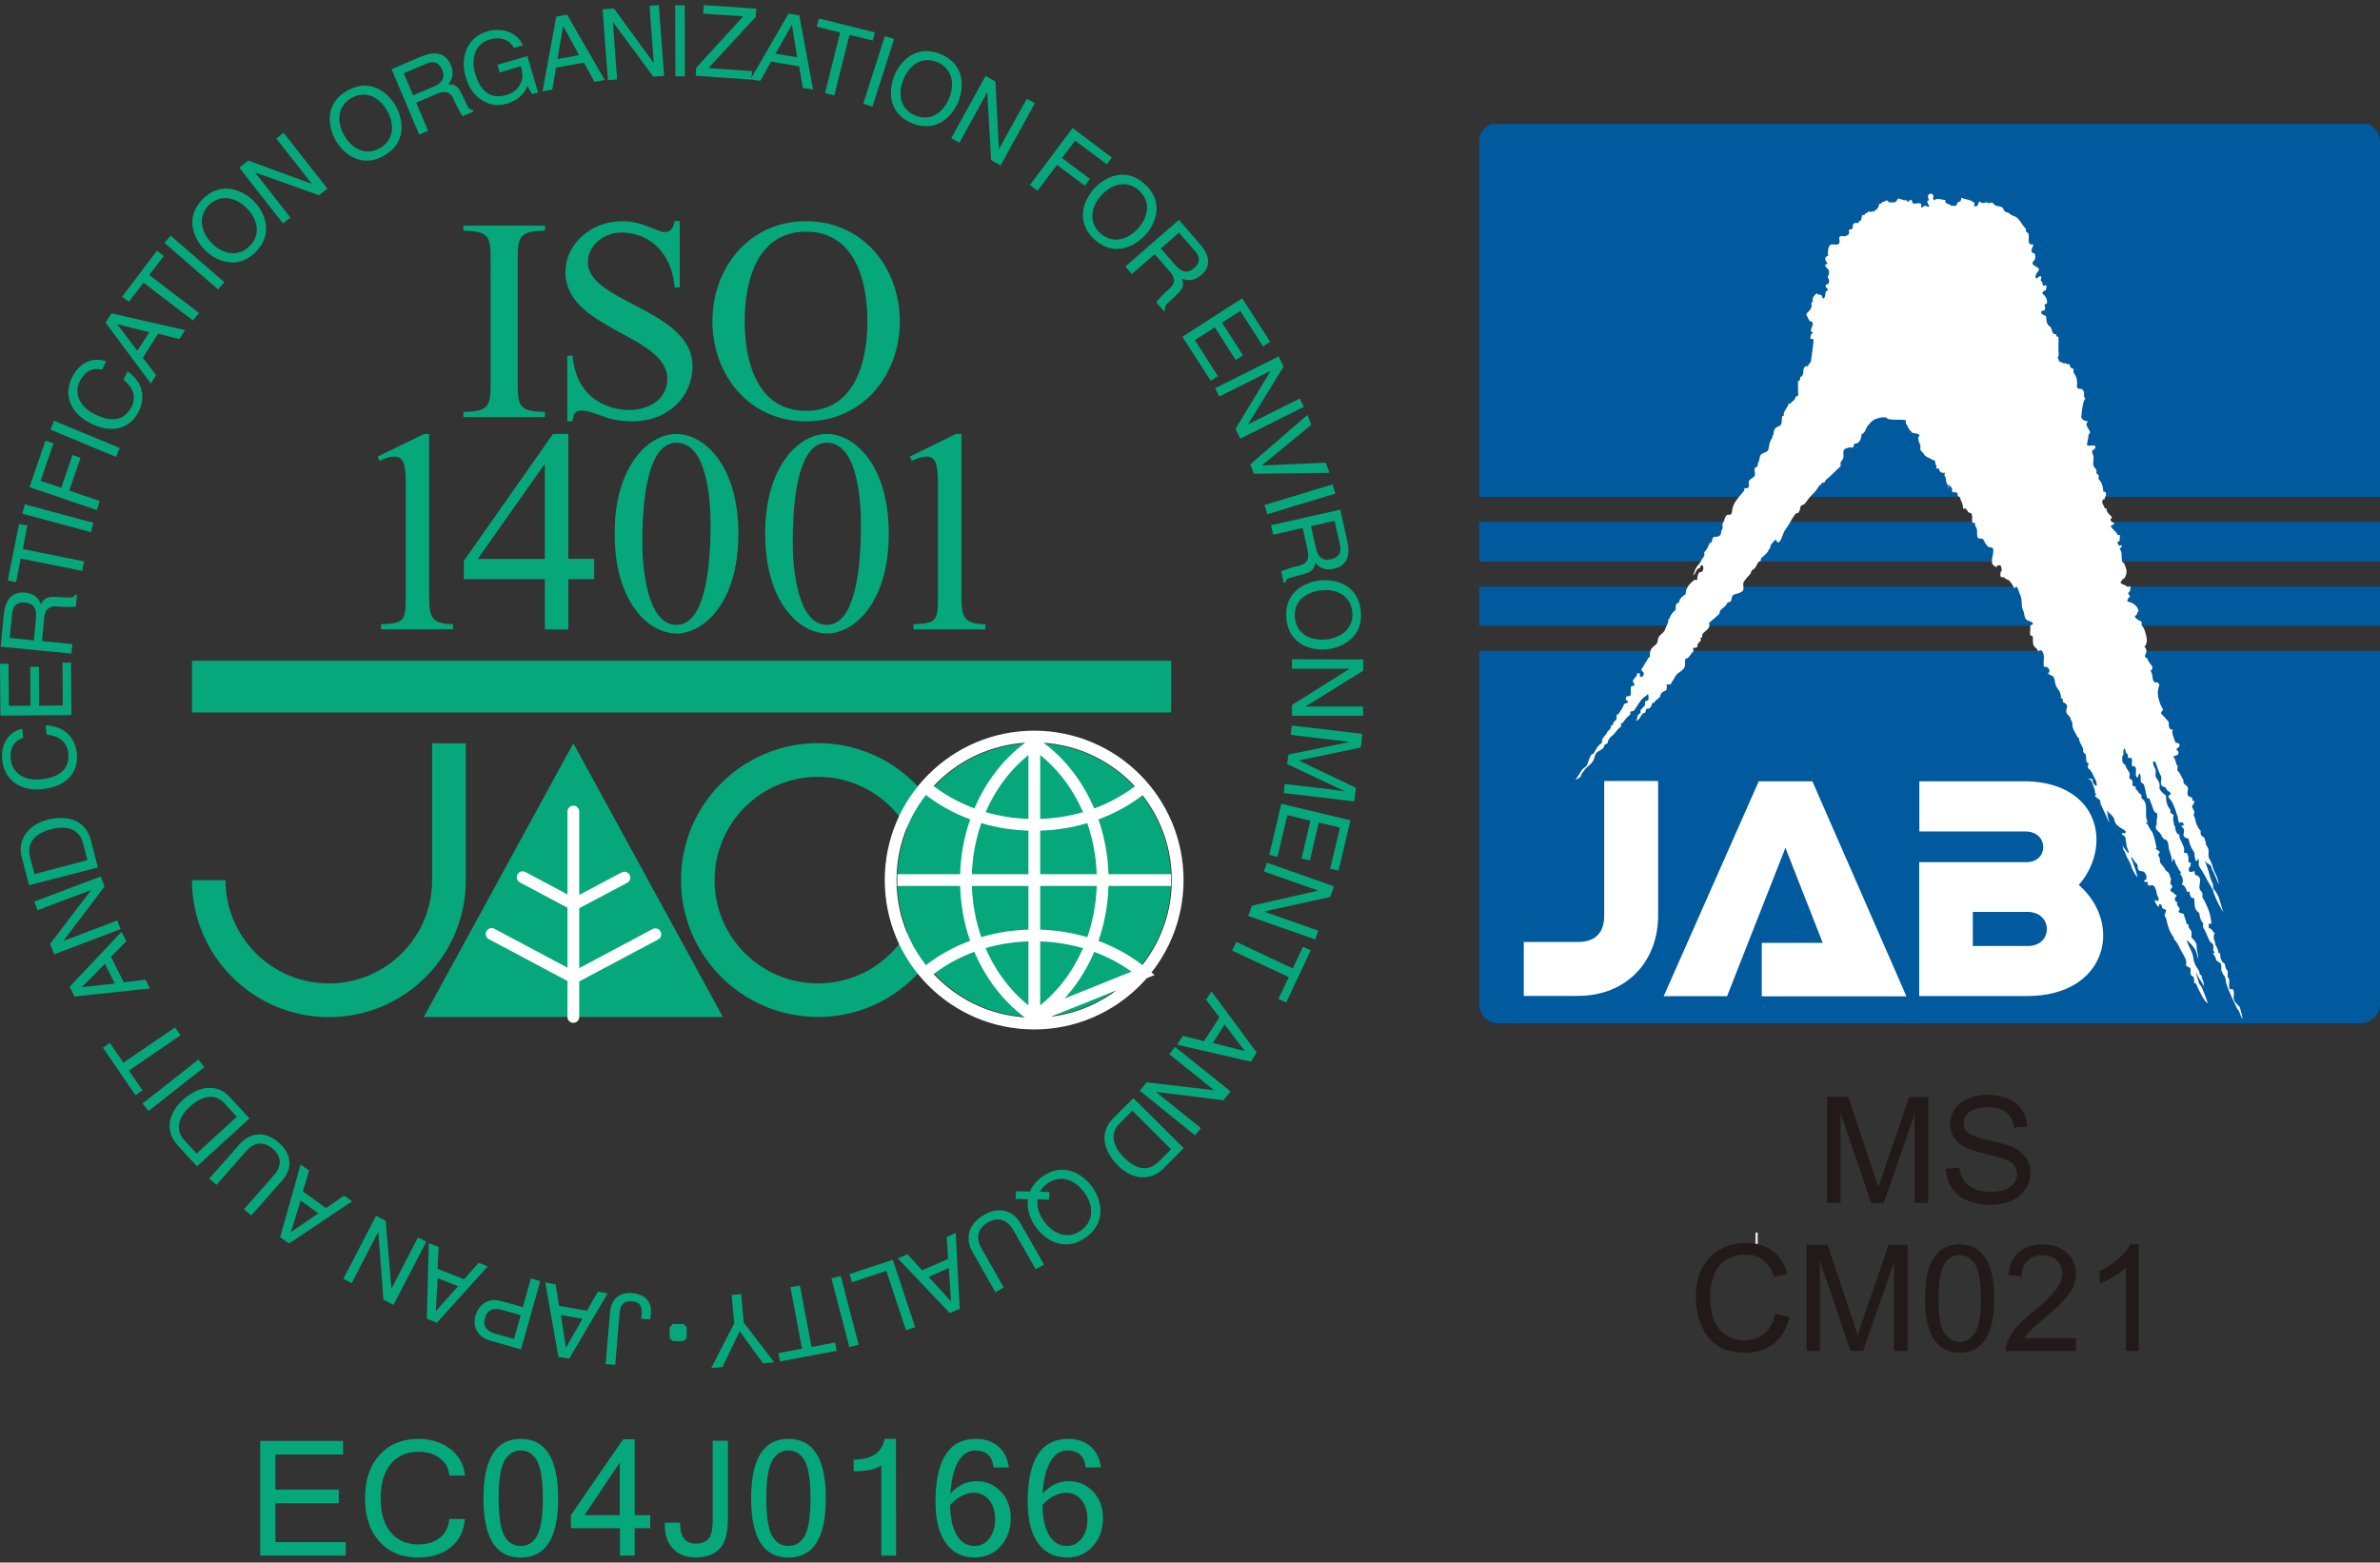 <svg xmlns="http://www.w3.org/2000/svg" xmlns:xlink="http://www.w3.org/1999/xlink" width="166" height="109"><rect width="100%" height="100%" fill="#333333" stroke="none"/><style>.st0{fill:#06a87b}.st3{fill:#fff}.st5{fill:#211a19}.st7{fill:#005a9d}</style><path class="st0" d="M57.05 54.19c-3.98 0-7.21 3.23-7.21 7.21s3.23 7.2 7.21 7.2 7.2-3.22 7.2-7.2-3.22-7.21-7.2-7.21m9.55 7.2c0 5.27-4.28 9.55-9.55 9.55s-9.55-4.28-9.55-9.55 4.28-9.55 9.55-9.55 9.55 4.28 9.55 9.55M32.49 51.85v9.55c0 5.27-4.28 9.55-9.55 9.55s-9.55-4.28-9.55-9.55h2.34c0 3.98 3.23 7.2 7.21 7.2s7.2-3.22 7.2-7.2v-9.55h2.35"/><path class="st0" d="M81.68 61.39c0 5.27-4.28 9.55-9.55 9.55s-9.55-4.28-9.55-9.55 4.27-9.55 9.55-9.55 9.55 4.27 9.55 9.55"/><path d="M72.14 70.94c2.85-1.91 4.77-5.46 4.77-9.54s-1.92-7.64-4.77-9.54c-2.85 1.91-4.77 5.46-4.77 9.54s1.92 7.63 4.77 9.54zm0 0 7.6-3.05c-1.98-1.64-4.66-2.64-7.61-2.64s-5.63 1-7.6 2.64m0-13c1.98 1.64 4.66 2.65 7.61 2.65s5.63-1 7.61-2.64m-7.61 16.04v-19.1m9.54 9.55H62.59m19.55 0c0 5.52-4.48 10.01-10.01 10.01s-10.01-4.48-10.01-10.01 4.48-10.01 10.01-10.01 10.01 4.48 10.01 10.01z" style="fill:none;stroke:#fff;stroke-width:.82"/><path class="st0" d="m29.56 70.94 10.43-19.09 10.43 19.09H29.56"/><path d="M39.99 70.94V56.61m3.56 4.61-3.53 1.87-3.57-1.9m-2.16 3.96 5.73 3.05 5.69-3.03" style="fill:none;stroke:#fff;stroke-width:.82;stroke-linecap:round"/><path class="st0" d="M13.39 46.09h68.29v3.61H13.39zM29.59 30.27h.34v10.99c0 1.63 0 2.28 1.67 2.28v.36h-5.02v-.36c1.56-.04 1.72-.24 1.72-1.76v-8.03c0-1.39-.16-1.9-.79-1.9-.38 0-.69.14-1.03.3l-.14-.3 3.25-1.58M38 32.41h-.04l-4.64 6.58H38v-6.58zm3.44 7.99h-1.8v3.51H38V40.4h-5.65v-1.27l6.22-8.86h1.07v8.71h1.8v1.41M44.8 37.88c0 1.53.28 5.71 2.38 5.71 1.57 0 2.38-2.5 2.38-7.02 0-1.53-.2-5.69-2.38-5.69-1.57 0-2.38 2.48-2.38 7m6.7-.65c0 4.82-2.42 6.96-4.32 6.96s-4.31-2.14-4.31-6.96 2.42-6.96 4.31-6.96 4.32 2.14 4.32 6.96M55.29 37.88c0 1.53.28 5.71 2.38 5.71 1.57 0 2.38-2.5 2.38-7.02 0-1.53-.2-5.69-2.38-5.69-1.57 0-2.38 2.48-2.38 7m6.7-.65c0 4.82-2.42 6.96-4.31 6.96s-4.31-2.14-4.31-6.96 2.42-6.96 4.31-6.96 4.31 2.14 4.31 6.96M66.71 30.27h.35v10.99c0 1.63 0 2.28 1.67 2.28v.36h-5.02v-.36c1.56-.04 1.71-.24 1.71-1.76v-8.03c0-1.39-.16-1.9-.79-1.9-.38 0-.69.14-1.03.3l-.14-.3 3.24-1.59M36.11 26.53c0 1.7 0 2.2 1.9 2.2v.36h-5.69v-.36c1.9 0 1.9-.5 1.9-2.2V18.3c0-1.69 0-2.2-1.9-2.2v-.36h5.69v.36c-1.9 0-1.9.51-1.9 2.2v8.23M47.41 20.05h-.36c-.14-2.12-1.51-3.83-3.73-3.83-1.15 0-2.32.87-2.32 2.08 0 2.8 7.3 3.29 7.3 7.24 0 2.1-1.65 3.85-4.21 3.85-.93 0-1.59-.18-2.12-.38-.55-.18-.95-.37-1.43-.37s-.57.34-.61.75h-.36v-4.58h.36c.3 3.23 2.76 3.79 3.95 3.79 1.35 0 2.66-.71 2.66-2.18 0-3.07-7.1-3.43-7.1-7.42 0-2.06 1.86-3.57 3.96-3.57.72 0 1.33.18 1.81.38.51.18.89.38 1.15.38.49 0 .61-.37.69-.77h.36v4.62M60.5 22.41c0-3-.97-6.25-4.28-6.25s-4.28 3.25-4.28 6.25.97 6.25 4.28 6.25 4.28-3.25 4.28-6.25m-10.81 0c0-3.73 2.56-6.98 6.53-6.98s6.54 3.25 6.54 6.98-2.56 6.98-6.54 6.98-6.53-3.25-6.53-6.98M47.9 92.58l-.01.75-.21.22h-.76l-.21-.22v-.75l.22-.22h.75l.22.22M44.73 91.99l.03-.35c.05-.59-.21-.83-.68-.87-.62-.05-.82.31-.86.79l-.31 3.65-.67-.06.31-3.61c.1-1.15.88-1.4 1.55-1.34 1.15.1 1.34.89 1.3 1.35l-.04.49-.63-.05M39.12 91.72l.35 2.28h.01l1.15-2.01-1.52-.26.01-.01zm1.82-.29.76-1.33.68.12-2.68 4.56-.75-.13-.92-5.19.72.13.24 1.5 1.96.34M36.31 91.74l-1.28-.36c-.58-.16-1.03-.06-1.21.58-.17.61.19.92.72 1.07l1.31.37.47-1.66h-.01zm.72-2.56.65.18-1.34 4.77-2.14-.61c-.88-.24-1.25-.96-1.04-1.74.19-.66.78-1.31 1.81-1.02l1.5.42.56-2.01M30.52 89.15l-.12 2.3h.01l1.54-1.73-1.43-.56v-.01zm1.85.09 1.01-1.15.64.25-3.55 3.93-.7-.28.14-5.27.68.27-.07 1.52 1.85.73M24.53 89.51l-.58-.3 2.28-4.4.67.35.4 4.71.01.01 1.84-3.56.58.3-2.28 4.4-.71-.37-.35-4.69-.02-.01-1.84 3.56M20.97 83.74l-.68 2.2h.01l1.91-1.3-1.25-.9h.01zm1.77.53L24 83.4l.56.4-4.4 2.94-.62-.44 1.43-5.07.59.43-.44 1.45 1.62 1.16M14.6 82.21l2.13-2.41c.67-.76 1.72-.98 2.73-.08 1 .88.86 1.9.25 2.59l-2.19 2.48-.5-.44 2.06-2.34c.72-.8.42-1.46-.03-1.86-.46-.41-1.16-.65-1.88.15l-2.07 2.35-.5-.44M16.52 77.91l-.87-.96c-.59-.64-1.48-.6-2.4.24s-1 1.69-.38 2.36l.84.92 2.81-2.57v.01zm-2.78 3.45-1.36-1.48c-.87-.95-.68-2.2.38-3.16.82-.75 2.21-1.36 3.3-.16l1.34 1.46-3.66 3.34M13.84 73.91l.41.53-3.89 3.06-.42-.52 3.9-3.07M9.45 76.4l-2.27-3.32.48-.33.95 1.38 3.6-2.46.38.55-3.6 2.46.95 1.38-.49.34M7.32 67.23 5.7 68.86l2.31-.25-.69-1.38zm1.31 1.29 1.52-.18.31.61-5.26.56-.34-.68L8.48 65l.33.66-1.07 1.08.89 1.78M2.62 63.49l-.23-.6 4.63-1.75.27.7-2.85 3.77v.02l3.74-1.42.23.6-4.63 1.76-.28-.74 2.86-3.74v-.01l-3.74 1.41M6.1 60l-.33-1.25c-.22-.84-1.02-1.22-2.23-.9s-1.67 1.02-1.45 1.91l.31 1.21L6.1 60zm-4.07 1.75-.51-1.94c-.32-1.25.43-2.27 1.81-2.63 1.07-.28 2.59-.17 3 1.41l.5 1.92-4.8 1.24M1.62 51.47c-.85.28-.93 1.02-.87 1.49.1.89.84 1.54 2.14 1.4 1.16-.13 2-.64 1.87-1.86-.05-.43-.34-1.15-1.51-1.26l-.07-.64c1.89.07 2.14 1.57 2.18 1.94.12 1.12-.49 2.3-2.38 2.5-1.52.17-2.66-.58-2.82-2.01-.14-1.27.58-2.01 1.39-2.2l.07.65M4.95 46.22l.03 3.66-4.95.04L0 46.3h.59l.03 2.94 1.51-.01-.02-2.71.6-.01.02 2.72 1.65-.02-.02-2.98.59-.01M2.36 44.67l.15-1.55c.05-.49-.03-1.01-.76-1.09-.76-.07-.88.48-.91.81L.68 44.5l1.68.17zm2.69.26-.07.66-4.93-.48.22-2.28c.08-.81.44-1.59 1.48-1.49.73.07.96.47 1.11.8.14-.27.29-.54.98-.5l.9.04c.28.02.38 0 .52-.2h.11l-.08.83c-.31.07-1.06.01-1.24 0-.41-.04-.89 0-.97.79l-.15 1.62 2.11.21M.54 40.49l.79-3.94.58.11-.32 1.64 4.27.86-.13.66-4.28-.86-.33 1.65-.58-.12M6.52 36.47l-.18.65-4.78-1.29.17-.65 4.79 1.29M6.96 34.95l-.21.63-4.69-1.6 1.11-3.24.56.19-.9 2.61 1.44.49.79-2.29.56.19-.79 2.29 2.13.73M8.35 31.25l-.26.62-4.57-1.9.25-.62 4.58 1.9M7.13 25.79c-.86-.23-1.33.35-1.55.77-.41.8-.14 1.74 1.02 2.33 1.04.53 2.03.56 2.59-.53.2-.39.35-1.15-.58-1.87l.29-.58c1.55 1.09.93 2.49.76 2.82-.51 1-1.66 1.65-3.36.79-1.36-.69-1.91-1.94-1.26-3.23.58-1.13 1.59-1.37 2.37-1.08l-.29.58M10.4 23.17l-2.23-.56 1.41 1.86.83-1.29-.01-.01zm-.44 1.79.93 1.21-.37.58-3.16-4.25.41-.64 5.14 1.17-.4.62-1.48-.37-1.07 1.68M8.52 20.69l2.43-3.2.48.36-1.02 1.33 3.47 2.65-.41.53-3.46-2.64-1.02 1.33-.47-.36M15.65 19.69l-.44.5-3.74-3.25.44-.5 3.74 3.25M14.58 14.3c-.76.75-.63 1.81.18 2.65.82.83 1.87.98 2.64.23s.64-1.81-.18-2.65c-.82-.83-1.87-.98-2.64-.23m3.24 3.29c-1.32 1.3-2.8.59-3.55-.17s-1.42-2.26-.11-3.55 2.8-.59 3.55.17 1.42 2.26.11 3.55M19.27 9.66l.51-.4 3.06 3.9-.59.46-4.45-1.59h-.01l2.47 3.15-.52.41-3.05-3.9.62-.49 4.42 1.62.01-.01-2.47-3.15M24.52 6.83c-.94.53-1.09 1.59-.52 2.6s1.55 1.44 2.49.91c.94-.53 1.09-1.59.52-2.6-.57-1.02-1.55-1.44-2.49-.91m2.26 4.03c-1.61.91-2.86-.16-3.38-1.09s-.79-2.55.83-3.45c1.61-.91 2.86.16 3.38 1.09s.78 2.55-.83 3.45M28.81 6.65l1.43-.6c.45-.19.88-.51.6-1.18-.3-.7-.84-.55-1.14-.41l-1.54.65.66 1.55-.01-.01zm1.05 2.48-.62.26-1.93-4.56 2.11-.9c.75-.31 1.61-.37 2.02.59.28.68.05 1.07-.17 1.36.31 0 .62 0 .91.63l.39.81c.11.25.18.34.42.36l.04.1-.76.32c-.2-.24-.52-.93-.59-1.1-.16-.38-.42-.78-1.16-.47l-1.49.63.83 1.97M34.7 4.52l2.08-.61.75 2.54-.42.12-.33-.57c-.19.55-.7 1.01-1.35 1.21-.82.24-1.3.06-1.62-.11-.93-.47-1.19-1.28-1.34-1.78-.34-1.16-.02-2.67 1.52-3.13.89-.26 2.02-.05 2.48.97l-.62.18c-.44-.76-1.19-.73-1.72-.58-.85.25-1.35 1.14-.99 2.38.28.97.9 1.86 2.16 1.49.24-.07.61-.21.88-.59.32-.45.3-.91.15-1.42l-1.48.44-.16-.55M40.39 3.85l-1.1-2.02h-.01l-.4 2.29 1.51-.27zm-1.61.89-.26 1.51-.68.12.96-5.21.75-.14 2.63 4.56-.72.13-.73-1.34-1.96.35M45.3.4l.65-.05.37 4.94-.75.06-2.81-3.81-.01.01.29 3.99-.64.05-.37-4.94.79-.06 2.77 3.8h.01L45.3.4M47.77 5.32h-.66L47.09.37h.67l.01 4.95M52.41 5.55l-3.89-.27.04-.55 3.28-3.59-2.8-.19.04-.59 3.67.24-.04.58-3.3 3.57 3.04.21-.04.59"/><path class="st0" d="m55.6 4-.36-2.27h-.01l-1.14 2.02 1.52.25h-.01zm-1.82.3-.75 1.34-.68-.11L55 .95l.75.12.96 5.18-.72-.12-.25-1.5-1.96-.33M57.12 1.29l3.9.97-.14.57-1.63-.4-1.06 4.23-.65-.16 1.06-4.23-1.63-.41.15-.57M60.85 7.44l-.64-.21 1.51-4.71.64.2-1.51 4.72M65.37 4.33c-1-.41-1.92.13-2.36 1.21-.44 1.08-.17 2.11.83 2.52s1.92-.13 2.36-1.21.16-2.11-.83-2.52M63.62 8.6c-1.71-.7-1.65-2.34-1.24-3.33.4-.99 1.51-2.2 3.22-1.5 1.71.7 1.65 2.34 1.24 3.33s-1.51 2.2-3.22 1.5M71.62 6.89l.56.31-2.39 4.34-.66-.37-.27-4.72h-.01l-1.93 3.5-.57-.31 2.39-4.34.69.38.24 4.7.01.01 1.94-3.5M72.37 13.3l-.53-.4 2.97-3.97 2.74 2.06-.35.47-2.21-1.65-.92 1.21 1.95 1.46-.36.47-1.94-1.45-1.35 1.8M79.46 13.3c-.79-.72-1.84-.55-2.63.31-.79.86-.89 1.92-.1 2.65s1.84.55 2.63-.31.89-1.92.1-2.65m-3.13 3.4c-1.36-1.26-.73-2.77 0-3.56.72-.79 2.18-1.54 3.54-.28 1.36 1.25.73 2.77 0 3.55-.73.79-2.18 1.54-3.54.29M80.96 17.33l1.02 1.17c.32.37.76.68 1.31.2.58-.5.26-.96.04-1.21l-1.1-1.26-1.27 1.11v-.01zm-2.03 1.77-.44-.51 3.74-3.25 1.5 1.73c.53.62.85 1.42.06 2.11-.55.48-1 .38-1.35.26.1.29.19.59-.31 1.06l-.65.62c-.21.19-.26.28-.21.52l-.08.07-.54-.62c.17-.27.72-.78.86-.9.31-.26.62-.64.09-1.24l-1.06-1.22-1.6 1.39M84.45 26.56l-1.98-3.07 4.17-2.68 1.95 3.03-.5.32-1.58-2.47-1.28.82 1.47 2.28-.51.32-1.46-2.28-1.39.9 1.61 2.51-.5.32M90.65 27.8l.29.58-4.43 2.22-.34-.68 2.45-4.04v-.01l-3.58 1.79-.29-.58 4.43-2.22.35.71-2.47 4.01.01.01 3.58-1.79M92.47 32.28l.26.7-5.27.07-.25-.66 3.98-3.45.27.69-3.44 2.83v.01l4.45-.19M88.39 35.87l-.19-.64 4.74-1.44.2.64-4.75 1.44M91.44 36.71l.34 1.51c.11.48.34.96 1.06.79.75-.17.68-.72.61-1.05l-.37-1.63-1.64.37v.01zm-2.64.59-.15-.66 4.83-1.09.5 2.24c.18.79.08 1.65-.94 1.88-.72.16-1.06-.14-1.31-.41-.05.3-.11.6-.78.78l-.87.24c-.27.06-.36.12-.43.35l-.11.03-.18-.8c.28-.16 1.01-.35 1.18-.38.4-.09.85-.28.67-1.06l-.35-1.59-2.07.47M94.32 42.67c-.12-1.07-1.03-1.62-2.19-1.49-1.16.13-1.93.86-1.81 1.93s1.03 1.62 2.19 1.49c1.16-.13 1.93-.87 1.81-1.93m-4.59.51c-.21-1.84 1.26-2.57 2.32-2.69 1.07-.12 2.66.27 2.86 2.11s-1.26 2.57-2.33 2.69c-1.06.12-2.66-.28-2.86-2.11M95.07 49.28v.65h-4.95v-.76l4-2.51v-.01h-4v-.66l4.96.01v.79l-4.01 2.48v.01h4M89.62 54.69l2.91.34c.14.02.76.11 1.22.16v-.02l-3.97-1.87.08-.66 4.29-.89c-.45-.07-1.08-.13-1.22-.14l-2.91-.35.08-.65 4.92.58-.11.95-4.33.91 3.99 1.9-.11.95-4.92-.58.07-.65M88.53 59.63l.84-3.56 4.82 1.15-.83 3.51-.58-.14.68-2.86-1.48-.35-.62 2.64-.58-.13.62-2.64-1.61-.39-.69 2.91-.57-.14M91.95 64.92l-.22.61-4.67-1.64.25-.71 4.61-1.05.01-.01-3.78-1.33.22-.61 4.67 1.65-.27.74-4.59 1.01-.01.01 3.78 1.33M91.42 66.29l-1.71 3.64-.54-.25.72-1.52-3.95-1.85.29-.61 3.94 1.86.71-1.52.54.25M84.59 72.75l2.23.57-1.4-1.86-.83 1.29zm.46-1.79-.93-1.22.38-.58 3.15 4.26-.41.64-5.14-1.19.4-.61 1.48.37 1.08-1.67M83.76 78.69l-.4.51-3.86-3.11.47-.59 4.7.55v-.01l-3.12-2.51.41-.5 3.87 3.1-.5.62-4.67-.58-.01.02 3.11 2.5M78.98 77.47l-.91.92c-.62.62-.53 1.5.35 2.38.89.88 1.73.92 2.38.28l.88-.88-2.7-2.7zm3.58 2.62-1.42 1.42c-.91.91-2.17.79-3.18-.22-.79-.79-1.46-2.14-.31-3.29l1.4-1.4 3.51 3.49M73.16 83.69l-.79-.03c-.07.49.09 1.05.47 1.56.69.94 1.72 1.24 2.58.6.87-.64.89-1.71.2-2.65s-1.72-1.24-2.59-.6c-.22.17-.39.36-.49.56l.65.02-.03.53v.01zm-2.28-.59.96.02c.14-.36.41-.71.83-1.02 1.49-1.1 2.86-.19 3.49.67s1.09 2.44-.4 3.53c-1.49 1.1-2.86.19-3.49-.67-.37-.5-.68-1.24-.57-1.98l-.86-.02.03-.52M69.43 90.14l-1.59-2.79c-.51-.88-.38-1.93.8-2.61 1.16-.66 2.08-.2 2.54.6l1.64 2.87-.58.33-1.55-2.71c-.53-.93-1.25-.86-1.77-.57-.53.31-.99.9-.46 1.83l1.55 2.72-.58.33M64.77 89.07l1.55 1.7h.01l-.15-2.32-1.41.62zm1.36-1.25-.1-1.53.63-.28.28 5.29-.69.3-3.63-3.82.67-.29 1.03 1.12 1.81-.79M61.82 88.65l-2.39.79-.18-.56 3.02-1 1.56 4.7-.64.21-1.37-4.14M57.99 89.17l.65-.16 1.25 4.79-.65.17-1.25-4.8M58.36 94.23l-3.96.74-.11-.58 1.65-.31-.81-4.29.66-.12.81 4.29 1.64-.31.12.58M51.03 90.33l.67-.06.17 1.98L54 95.03l-.78.07-1.63-2.24-1.2 2.5-.78.07 1.6-3.12-.18-1.98"/><path class="st3" d="M133.46 53.86c-4.51 0-5.21 7.58.73 7.58h3.11c.91-.04 1.15 1.68-.18 1.69h-8.44l.02-9.27h-4.94l-2.17 7.69-2.17-7.69h-4.91v12.23h2.96v-8.2l2.56 8.2h3.12l2.56-8.2v8.2h11.51c5.59-.14 4.89-7.58-.17-7.55h-3.21c-1.36-.03-1.08-1.68-.17-1.68h6.81v-3.01h-7.02"/><path style="fill:#e6e6e6" d="M122.44 85.98h.16v.8h-.16z"/><path class="st5" d="M127.44 83.9v-7.4h1.47l1.75 5.24c.16.49.28.85.35 1.1.08-.27.22-.66.39-1.18l1.77-5.15h1.32v7.4h-.95v-6.19l-2.15 6.19h-.88l-2.14-6.3v6.3l-.93-.01M135.74 81.52l.92-.08c.05.37.14.68.31.91.16.24.41.43.74.58.34.15.72.22 1.14.22.37 0 .7-.06.99-.17.29-.11.5-.26.64-.45s.21-.41.21-.63-.07-.44-.2-.61c-.14-.18-.36-.32-.67-.44-.2-.07-.64-.2-1.32-.36-.68-.16-1.15-.31-1.43-.46-.35-.19-.61-.41-.79-.69-.17-.28-.26-.58-.26-.92 0-.38.11-.72.32-1.05.21-.32.52-.57.93-.74.41-.17.86-.25 1.35-.25.55 0 1.04.09 1.45.26.42.18.74.44.96.78s.35.73.36 1.17l-.93.07c-.06-.47-.22-.82-.51-1.06-.3-.24-.72-.36-1.3-.36s-1.02.11-1.29.32c-.27.22-.4.48-.4.79 0 .26.1.48.28.66.19.17.68.35 1.48.53.79.18 1.34.34 1.64.47.43.2.75.45.95.76.21.31.31.66.31 1.06s-.11.76-.34 1.11-.55.62-.97.81c-.43.19-.9.29-1.43.29-.67 0-1.23-.1-1.68-.3-.45-.19-.81-.48-1.07-.88-.25-.39-.39-.83-.4-1.33M123.84 91.64l.98.25c-.21.8-.57 1.42-1.11 1.83-.53.42-1.18.64-1.96.64s-1.45-.16-1.94-.49c-.5-.32-.88-.79-1.14-1.41s-.39-1.28-.39-1.98c0-.77.15-1.45.44-2.02.3-.57.72-1.01 1.26-1.31.54-.3 1.14-.45 1.79-.45.74 0 1.36.19 1.86.56.51.38.86.91 1.05 1.59l-.96.22c-.17-.54-.42-.93-.75-1.18-.32-.24-.73-.37-1.23-.37-.57 0-1.04.14-1.43.41-.38.28-.65.64-.8 1.1s-.23.93-.23 1.42c0 .63.09 1.18.28 1.65.18.47.47.82.86 1.05s.8.35 1.25.35c.55 0 1.02-.16 1.39-.48.38-.31.64-.78.77-1.41M126 94.23v-7.4h1.47l1.75 5.24c.16.49.28.85.35 1.1.08-.27.22-.67.39-1.19l1.77-5.15h1.32v7.4h-.95v-6.19l-2.15 6.19h-.88l-2.14-6.3v6.3H126M135.2 90.58c0 1.21.14 2.02.43 2.42.28.41.64.61 1.05.61s.77-.2 1.05-.61c.29-.4.43-1.21.43-2.42s-.14-2.03-.43-2.43c-.28-.4-.64-.6-1.06-.6s-.75.18-1 .53c-.32.45-.47 1.28-.47 2.5m-.93 0c0-.88.09-1.58.27-2.11.18-.53.45-.94.8-1.24.35-.29.8-.43 1.34-.43.4 0 .74.08 1.04.24.3.16.55.39.74.69s.34.66.46 1.1c.11.43.17 1.02.17 1.75 0 .86-.09 1.57-.27 2.1-.17.54-.44.95-.8 1.24-.35.29-.8.44-1.34.44-.72 0-1.28-.26-1.68-.77-.48-.61-.73-1.62-.73-3M144.79 93.36v.87h-4.89c0-.22.03-.43.11-.63.13-.33.33-.66.6-.98.28-.32.67-.7 1.19-1.12.8-.66 1.34-1.18 1.63-1.57.28-.39.42-.75.42-1.09 0-.36-.13-.66-.38-.91-.26-.24-.6-.37-1.01-.37-.44 0-.79.13-1.05.4-.27.26-.4.62-.4 1.08l-.93-.09c.06-.69.3-1.23.72-1.59.42-.36.97-.55 1.68-.55s1.27.2 1.69.59.62.88.62 1.46c0 .3-.06.59-.18.87-.12.29-.32.59-.6.9s-.75.75-1.4 1.3c-.55.46-.9.77-1.05.93-.16.17-.29.33-.38.49h3.63M149.18 94.23h-.91v-5.79c-.22.21-.51.42-.86.63s-.67.36-.96.47v-.88c.51-.24.95-.53 1.33-.87.38-.34.65-.67.81-.99h.58v7.43"/><defs><path id="SVGID_1_" d="M103.17 8.65H166v85.7h-62.83z"/></defs><clipPath id="SVGID_00000151507763089218105050000018092296813233527429_"><use xlink:href="#SVGID_1_" style="overflow:visible"/></clipPath><g style="clip-path:url(#SVGID_00000151507763089218105050000018092296813233527429_)"><path class="st7" d="M103.17 36.4H166v2.77h-62.83zM166 34.66V9.89c0-.74-.61-1.35-1.35-1.35h-60.14c-.74 0-1.34.61-1.34 1.35v24.77H166M103.17 40.92H166v2.73h-62.83zM103.17 45.4v24.63c0 .75.6 1.35 1.34 1.35h60.14c.74 0 1.35-.6 1.35-1.35V45.4h-62.83"/></g><path class="st3" d="M154.29 60.75s-.02-.07-.03-.12c-.06-.12-.07-.14.03.12M154.34 66.35v.16-.16"/><path class="st3" d="M156.17 70.21c-.11-.16-.3-.28-.35-.46-.08-.23.07-.52-.08-.73-.03-.05-.21 0-.23-.03-.08-.21.01-.47-.04-.7 0-.03-.07-.1-.08-.13-.05-.15.04-.4-.05-.48-.16-.15-.11-.4-.2-.47-.24-.17-.3-.44-.28-.72h-.11c-.05-.17-.08-.35-.18-.49-.07-.11-.06-.28-.13-.42-.06-.12-.02-.28-.02-.43.03 0 .06-.01.07-.04-.17-.09-.2-.37-.43-.36 0-.11-.03-.23.02-.3.01-.04.12-.01.17-.01-.05-.35-.1-.71-.23-1.01-.11-.26-.2-.52-.38-.78-.06-.08 0-.23-.03-.34-.04-.11-.16-.22-.18-.29-.11-.31.25-.84-.27-.97-.06-.02-.11-.16-.08-.28-.14 0-.3.11-.38.02-.05-.05-.05-.23 0-.28.11-.09.09-.24.1-.34-.11.02-.18-.08-.17-.11.03-.2 0-.39-.1-.56 0 .02-.11-.03-.2 0 0-.13.03-.28-.01-.39-.09-.21-.18-.43-.29-.65-.04-.07 0-.19-.03-.26 0-.01-.08 0-.1-.01-.14-.15-.17-.31-.19-.5 0-.05-.08-.13-.08-.16 0-.2-.11-.39-.03-.6.06-.16-.19-.13-.22-.28-.01-.06.02-.15-.02-.19-.21-.25-.27-.53-.28-.84 0-.06-.02-.16-.07-.18a.999.999 0 0 1-.36-.38c-.06-.11 0-.25-.03-.38-.04-.17-.15-.31-.24-.45-.09-.17.03-.43-.06-.61-.09-.15-.17-.32-.14-.49 0-.03.14 0 .16.04.13.32.21.65.38.96.09.17-.07.43.04.65.07.13.3.1.32.21.06.22.31.21.34.43-.11-.04-.11.11-.2.12.07.18.25.29.3.48-.07-.29.36.86.32.84.1.04.03.37.16.53.03.03.14-.06.21-.02.09.05.12.14.07.22-.02.02-.1 0-.15 0 .03.09.14.17.17.21.12.17-.12.46.08.59.07.05.17.12.27.1.05.32.13.57.33.86.13.18.06.47.17.68.05.08.15-.04.14-.15.15.17 0 .41.12.59.21.33.4.63.56.96.05.09.36.6.4.69-.07-.15.09.52.7 1.52-.27-.82-.25-1.11-.67-1.63-.05-.06-.03-.28-.06-.35-.14-.27-.21-.58-.29-.85-.25-.78-.28-.69-.25-.78.04.17.22.22.34.3.08.05.1.17.14.28.13.27.48 1.09.47 1.09-.03-.49-.29-.78-.42-1.25-.11-.38-.16-.4-.25-.58-.1-.21.03-.5-.09-.73-.09-.18-.17-.24-.14-.45-.03 0-.05-.07-.08-.07.06-.24-.19-.23-.27-.41-.03-.09.02-.24-.03-.29-.11-.09-.14-.2-.21-.31-.14-.22-.11-.47-.24-.7-.06-.11.08-.24.02-.34-.06-.09-.09-.17-.13-.25-.06-.11.1-.22.13-.35.01-.04.02-.09-.04-.11h-.07c-.03-.07.02-.18-.06-.22-.11-.06-.27-.09-.29-.21-.03-.16.05-.31.02-.48-.04-.18-.28-.2-.31-.39 0-.05.01-.12-.01-.16-.14-.22-.21-.45-.39-.64-.09-.11.04-.25-.02-.34-.14-.19-.1-.41-.25-.58-.03-.03-.02-.09.04-.11.09-.03.22-.03.26-.13s.03-.22-.1-.28c-.02 0-.02-.09 0-.1.14-.06.3-.25.14-.35-.08-.05-.23-.05-.24-.1-.08-.28-.22-.54-.22-.83 0 .07.1.03.07 0-.09-.08-.21-.04-.26-.17-.08-.16.01-.38-.11-.49-.15-.16-.29-.32-.44-.48-.12-.12.14-.25.1-.31-.28-.52-.49-1.14-.25-1.69 0-.03-.03-.1-.07-.15-.07-.1-.23 0-.3-.09-.17-.23-.05-.58-.28-.79.11.03.12-.07.15-.12.07-.14-.06-.24-.13-.34-.07-.11-.15-.19-.18-.33-.03-.08-.15-.08-.18-.16-.03-.09.02-.17.05-.24.06-.16.05-.34-.1-.46.21-.24.18-.55.12-.78-.07-.22-.1-.49-.3-.7-.05-.06.02-.24-.04-.28-.17-.11-.36-.16-.44-.34-.04-.08.13-.1.13-.16 0-.15.13-.17.11-.27a.72.72 0 0 0-.24-.39c-.14-.12-.32-.2-.52-.24-.04-.01.02-.18.08-.28 0-.02.07 0 .07-.01.06-.14-.17-.27-.09-.32.18-.12.12-.32.14-.46-.08 0-.17.08-.23.03-.14-.13-.29-.12-.43-.24-.03-.02-.02-.07 0-.11 0-.03.04-.05.07-.04v-.1c.17-.05.21-.14.27-.29.13-.31-.02-.59-.13-.87 0 0-.08-.02-.1-.05-.12-.32.03-.68-.21-.95.09-.05.21-.14.14-.22-.05-.06-.17.08-.2-.02-.02-.08-.09-.14-.09-.23.25 0 .13-.3.19-.48-.06 0-.17.01-.17 0-.1-.28-.39-.38-.47-.63 0-.04.13-.07.21-.12.02-.01.02-.1 0-.1-.17-.06-.23-.1-.24-.29h.07c.03-.04.03-.12 0-.15-.16-.16-.36-.31-.34-.56h-.12s-.01-.06-.04-.08c0 0-.04-.15-.1-.21-.06-.07-.04-.22 0-.34 0-.01.09 0 .1 0 .04-.07.04-.16.09-.23.04-.07.09-.33-.16-.32-.03-.31-.06-.6-.31-.84-.04-.05-.01-.17-.01-.26 0-.1-.13-.1-.15-.17-.03-.08.02-.19-.02-.26-.03-.06-.1-.11-.14-.17-.18-.28.05-.6-.11-.92-.04-.07-.07-.25.03-.28.13-.05.21-.23.13-.28-.14-.11-.62.11-.55-.17.05-.2.07-.4.11-.6.01-.08.14-.14.09-.23-.08-.19-.26-.37-.24-.55 0-.06.13-.17.09-.17-.25-.03-.49-.15-.45-.38.04-.34.07-.66.16-.99.02-.09.12-.17.1-.28-.08.03-.02-.09-.08-.08.02-.18.02-.38-.11-.49-.08-.07-.3-.02-.35-.11-.05-.11-.01-.29-.02-.42 0-.2-.07-.41-.22-.61-.07-.08.03-.3-.06-.31-.2-.03-.23-.2-.24-.35-.04.05-.11.06-.14.03-.04-.03-.11 0-.13-.07-.2.07-.29-.11-.48-.12.02-.12-.09-.21-.08-.32.07.01 0-.11.08-.08-.02-.2-.03-.44-.03-.6 0-.23.02-.47 0-.71-.12.01-.18-.11-.16-.2-.33.09-.25-.4-.43-.52-.22-.14-.25-.4-.26-.63 0-.05-.03-.14-.07-.14-.18-.04-.29-.13-.28-.25 0-.13.27-.04.27-.2 0-.12-.03-.24-.03-.36h.15c.06-.25-.05-.52-.28-.7-.09-.07.04-.16.13-.26l.09.05c-.03-.12.07-.24.03-.35-.05-.12-.13.03-.19 0-.12-.07-.03-.23-.18-.34-.08-.06.08-.25 0-.31-.12-.11-.27.2-.35.11-.1-.11.01-.32.14-.47.2-.24-.16-.31-.35-.47-.04-.03-.04-.17 0-.21.19-.15.17-.35.13-.53-.01-.07-.13-.04-.17-.09-.18-.2.06-.37.06-.59-.14.02-.25.02-.29-.09-.07-.19.01-.43-.05-.62 0-.03-.05-.12-.13-.14-.1-.04 0-.19-.06-.24-.28-.27-.39-.64-.71-.83-.08-.04-.21-.07-.29-.12-.09-.07-.19-.17-.33-.19-.2-.03-.2-.29-.36-.37-.15-.07-.33-.04-.47-.14-.04-.03-.09-.1-.14-.14-.1-.07-.23.02-.35.03v-.07c-.2-.03-.35.14-.54-.05-.07-.07-.11.18-.18.27-.04.06-.14.06-.22.05.01-.07-.04-.14.04-.2-.2-.2-.44-.26-.71-.31-.07 0-.14-.09-.24-.08.03.1-.05.18-.08.28-.07-.04-.12 0-.15.04-.04.06-.13.13-.08.23-.15 0-.29.02-.44-.01v-.06c-.19-.05-.42-.1-.35-.33-.27-.01-.59-.17-.8.03-.03.03 0-.09-.07-.11.06-.21.02-.41-.23-.34-.18.06-.12.28-.05.42-.06-.02-.03.12-.12.07 0 .16.11.27.16.4-.1 0-.19-.03-.28-.06-.11-.04-.2.16-.3.09-.05-.04.04-.18 0-.21-.12-.12-.32-.03-.49-.03-.13 0-.14-.17-.18-.24-.07-.1-.14.04-.25.11-.06.04-.02-.09-.08-.05v-.07c-.15.04-.28-.02-.41-.06l-.02-.02s-.07 0-.11-.02c-.03 0-.06-.02-.09-.02.01.04 0 .06-.04.08-.04.08-.07.16-.16.18-.15.04-.31.01-.47.01.07-.07-.06-.07-.04-.12-.14-.04-.22.12-.35.08-.03.14-.23.12-.25.2-.02.16-.09.21-.16.35 0 .01-.07 0-.11 0 0 .05 0 .11-.04.11-.14 0-.29.1-.44 0 .04.11-.14.06-.12.16-.05 0-.09-.02-.11 0-.03.03 0 .09-.04.11-.06.01-.14-.01-.15.01-.09.17 0 .38-.25.44 0 0 .02.09-.04.1-.12.02-.28-.03-.34.09-.05.1-.02.26-.1.34-.04.04-.15 0-.17.03-.05.08 0 .21-.03.3-.03.06-.13.1-.2.14-.11.07-.3-.02-.41.04-.15.09 0 .29-.06.45-.11.26-.52-.01-.67.18-.14.19-.14.48-.11.73-.06 0-.12.04-.14.06-.14.11-.03.29.06.42.02.03.02.1-.04.11h-.07c-.06.19.12.24.21.37.06.1.03.25.02.38 0 .04-.03.05-.07.04 0 .07.01.11.05.21.08.17.07.39-.18.42.01.04-.03.09-.03.11.05.11.22.18.14.31-.01.02-.08 0-.11.05-.05.16-.03.33-.13.47-.01.02-.1.01-.1 0-.05-.2-.07-.27-.29-.24-.03 0-.05-.03-.04-.07-.04 0-.09-.02-.11 0-.18.14-.3.31-.24.55-.07 0-.04.11-.12.08.1.28-.04.49-.26.69-.02.02-.1.11-.06.18.08.12.11.23.18.35.04.07.21.1.23.14.1.21-.15.41-.09.66.05-.03.07.06.12.04.02.1-.1.09-.12.15-.05.11-.05.21-.04.32.08-.01.21 0 .21.04-.03.5-.12.99-.18 1.5-.02.14-.22.19-.19.36a.258.258 0 0 0-.29.1c-.1.19.03.52-.25.65-.04.02.01.29-.17.28 0 .34-.01.65.02.99 0 .03-.14.06-.16.09-.11.15-.09.3-.3.35.04.08-.1.07-.08.15h-.14c-.08.32-.36.49-.34.83 0 .06-.1 0-.11.08-.03.17-.01.35-.06.51-.03.08-.16.15-.23.18-.25.09-.31.31-.31.54 0 .05-.07.06-.07.12v-.04c0 .16-.05.2-.08.26-.15.21-.15.51-.23.76-.04.13-.28.16-.43.26-.22.14-.12.42-.27.63-.04.06.01.17-.03.22-.06.06-.12.08-.16.11-.16.14.07.41-.07.6-.09.12-.24.16-.34.28-.14.17.07.42-.13.54-.06.04-.15.01-.23.01.02.09 0 .17-.05.23-.28.33-.56.64-.72 1.01-.07.17-.06.4-.14.57-.03.08-.2.02-.28.06-.18.11-.17.36-.3.56-.08.11.03.33-.05.44-.11.15-.04.34-.18.45-.13.11-.3.04-.42.1-.09.05-.09.21-.14.34-.02.05-.11.05-.14.09-.11.21-.17.44-.35.6-.05.05.02.22-.03.29-.18.22-.24.45-.44.66-.18.18-.23.46-.33.69.18-.11.18-.33.33-.46.03-.04.13-.04.17-.1.01-.02 0-.06.01-.08.03-.04.1-.11.14-.07.09.1.07.26.03.38-.04.12-.24.06-.29.17-.07.14-.11.31-.09.47-.06 0-.14-.02-.19 0-.28.19-.47.41-.59.71-.03.09 0 .24-.07.3-.19.16-.42.29-.42.56-.1 0-.15.07-.19.13-.01.02-.02.04-.03.04-.07.11.04.32-.08.4-.2.17-.31.34-.38.57h-.07c.02.28-.15.49-.23.74-.07.23-.35.35-.46.57-.07.14-.04.34-.15.46-.1.09-.21.16-.29.26-.16.17-.17.42-.17.66-.12 0-.14.12-.17.18-.15.21-.26.44-.41.66-.06.07.13.17.15.24.03.1-.01.22-.11.27-.04.02-.13.04-.15-.03-.02-.07.02-.15-.01-.19-.03-.04-.12-.01-.19-.01.04.31-.48.41-.2.72.02.03.02.11 0 .14-.04.04-.15 0-.18.03-.18.21.14.76-.28.7-.06 0-.15.11-.12.24.02.08.21.08.14.19-.06.08-.25.08-.27.14-.09.27-.25.46-.4.7-.01.02-.1 0-.1 0-.03.09 0 .21-.02.31-.03.12-.17.17-.23.28-.01.03 0 .1 0 .11-.07.04-.17.1-.17.13 0 .26-.19.27-.27.45-.08.18-.27.31-.34.5-.03.07.02.2-.02.22-.31.19-.42.49-.59.76-.01.02-.08 0-.1.02-.19.22-.23.52-.35.77-.06.14-.27.2-.35.34-.15.24-.28.46-.45.66.15-.04.29-.12.39-.24.02-.02 0-.08.01-.1.09-.13.17-.24.25-.35.17-.21.41-.34.56-.58.14-.2.11-.45.29-.62.16-.15.42-.2.49-.41.02-.05.05-.1.06-.16.09.04.12-.08.2-.07 0-.23.18-.43.35-.56.19-.16.31-.41.55-.58.1-.07 0-.17.04-.24.02-.06.1-.02.11-.04.04-.07.11-.15.15-.21.1-.13.22-.25.36-.35.04-.03 0-.15.03-.21.05-.07.2-.02.25-.1.23-.3.38-.62.63-.87.1-.1.27-.15.34-.3.04.14.07.3.02.43-.02.06-.12.06-.18.09-.1.07 0 .23-.06.3-.08.1-.19.2-.28.31-.05.05.03.2-.06.25-.15.07-.18.24-.2.37 0 .04-.07.08-.1.12.28 0 .32-.31.5-.48.06-.05.12-.04.16-.07.06-.07.03-.2.1-.26.04-.03.13 0 .18-.03.13-.08.2-.22.2-.38.09.03.16-.04.19-.08.06-.09.14-.18.25-.19-.04-.11.13-.12.13-.16 0-.21.17-.37.37-.43.13-.04.09-.28.09-.44.11 0 .26.03.3-.05.08-.17.21-.32.29-.49.12-.27.48-.35.63-.62.1-.17.03-.38.07-.58.01-.06.13-.07.17-.1.16-.12.21-.28.36-.42.08-.07.04-.18 0-.28.11.03.21-.06.31-.04-.02-.19.09-.32.23-.45.04-.04 0-.14 0-.23.04 0 .1.01.11-.04.02-.06-.02-.14.02-.19.2-.3.6-.38.46-.8.23-.2.47-.39.7-.61.06-.05.04-.16.07-.22.1-.18.32-.25.43-.43.02-.02.03-.05.04-.08.05-.13.31-.1.31-.24.02-.19.09-.37.23-.41.19-.05.34-.08.51-.19.23-.14.02-.49.14-.69.12-.18.27-.35.43-.52.06-.06.07-.19.14-.29.02-.03.08-.03.1-.05.24-.17.23-.52.51-.6.02 0-.02-.14.02-.17.17-.18.41-.32.52-.56 0-.02.02-.12.1-.09 0-.29.2-.47.4-.67.06.12.16.28.25.18.21-.26.25-.63.45-.9.27-.36.42-.74.7-1.08.02-.02.12-.04.18-.06.05-.01.03-.11.08-.14.08-.06-.02-.32.2-.4.06-.02.14-.06.18-.11.1-.11.18-.24.26-.34.2-.26.48-.47.64-.76.07-.14.23-.21.31-.34.06-.08.1.02.12 0 .08-.07.11-.2.18-.25.36-.28.62-.59.96-.88.06-.05-.02-.23.03-.32.04-.05.09-.11.13-.18.16-.25-.09-.64.22-.76.15-.06.33-.11.51-.06.01-.1.09-.18.07-.28.38.02.51-.35.52-.67.07.01.11-.06.15-.09.12-.1.14-.28.23-.41.17-.22.34-.45.58-.54.26-.1.52-.17.82-.1v.06c.43.14.86.03 1.3.11.05.01-.04.16.03.26.09.11.13.22.19.34.03.08.13.15.19.23.08.1.25.07.37.11.07.03.21.05.16.18 0 .03-.03.05-.07.04 0 .2.05.38.14.56.05.11-.03.28.03.37.07.11.19.2.25.31.11.18.38.22.57.37.02.02.08 0 .11.01.14.09.05.28.18.4.02.03-.06.13-.01.18.04.03.12 0 .18 0-.03.17.21.41.4.28-.02.06.04.14-.04.2.16.15.11.4.19.58.03.06.08.11.13.17v-.17c0 .15.12.19.2.28s0 .2.04.28c.08.11.26 0 .34.09.06.07.02.23.1.25.12.03.12.14.15.22.1.24.19.42.16.63.06 0 .14-.02.19 0 .07.06.12.14.17.23.06.09.19.04.23.12.1.18.03.39.06.59.01.08.1.03.15.05.1.04.01.17.09.26.16.2.05.52.14.76.04.12.32.05.37.12.16.23.28.65.63.57-.01.07.06.06.07.08.08.37-.15.71-.05 1.06.03.13.21.17.29.28.01-.04.02-.09-.04-.12.12.03.28-.14.34 0 .03.1.09.22.05.35-.01.03-.03.05-.07.04.03.13-.07.29.05.38.05.04.18-.01.21.03.13.16.28.13.38.25.13.16.24.34.34.53.05-.11.13-.18.17-.1.12.18.14.38.23.55.09.2.09.44.11.67 0 .14.03.28.09.41.09.18.06.39.17.56.11.17.34.16.49.29.02.02.02.08 0 .11-.06.06-.19.06-.17.12.04.24-.05.46.02.67.07-.05.1.06.16.04.03.22-.02.48.07.66.06.13.3.22.29.41.09-.07.19-.13.26-.06.28.31.08.71.16 1.09.02.09.15 0 .21.05.13.09.21.24.16.38-.01.03-.13-.01-.08.06.09.14.32.12.4.3.08.17.08.34.13.51.07.21.24.35.31.55.04.13.08.25.04.36.07-.01.09.08.15.08 0 .06-.02.16.01.19.16.12.34.17.27.41-.04.14-.08.28 0 .4.03.04.01.04 0 .04.1.08.22.17.24.28.04.16.16.28.15.47-.02.28.21.54.33.83.01.03.12.08.13.13.02.28.2.47.28.71.03.07-.01.17.02.23.03.07.14.12.16.17.09.18-.06.57.22.62a.87.87 0 0 0-.07.31c0 .04.07.05.1.08.11.13.2.26.26.4.11.25.29.49.26.78-.21-.05-.31-.28-.28-.48-.1.02-.18-.02-.28-.04.02.11.16.09.19.17.1.28.25.55.26.87 0 .02.07.04.1.08-.03.02-.06.05-.12.04.04.17.2.22.32.32.1.08.04.2.09.31.81 1.75.61 1.43.43.6.18.55 0-.11 0-.16.13.17.3.28.42.44.12.17.11.39.25.54.18.2.41.3.62.45.03.02.03.11 0 .14-.05.06-.19-.03-.21.02-.09.16.18.14.21.31.07.33.06.66.23.96 0 0 0 .13-.05.1-.1-.1-.4-.48-.41-.66.01.04.11.41.08.44.14.14.19.37.27.54.05.11.14.23.18.34.03.1.12.19.12.31 0 .08.38.76.4.7.04-.13-.27-.9-.31-1.05-.03-.1-.11-.2-.1-.32.17.12.2.32.38.46.12.09.01.32.14.45.09.1.24.05.34.11.18.1.26.41.17.54-.11.14-.23-.02-.1.14.14.17.17-.19.22.15.03.2.14.13.28.11.22-.02.32.37.35.58.02.18.21.35.1.5-.04.06-.16-.05-.25-.03.04.17.13.31.24.44.02.03.06 0 .07-.04 0-.03-.01-.09 0-.11.02-.02.08-.02.11 0 .13.06.05.28.2.3.08.02.12.1.2.1-.04.14-.14.28-.11.43 0 .05.09.08.09.13.11.49.21.91.52 1.31.03.04 0 .12.02.14.2.19.32.42.41.63.09.18.18.33.28.51.1.17.22.41.16.65-.03.15.27.15.31.28.03.14-.03.3.03.42.01.04.08.1.14.13.09.04.09.3.09.44 0 .06.12 0 .14.08.11.27.53 1.19.79 1.34 0 0 .06.02-.38-1.06-.05-.14-.21-.26-.24-.41-.03-.23-.19-.43-.14-.67.07.39.41.65.52 1.03-.03-.21-.01-.37-.11-.53-.06-.11-.02-.39-.2-.34.02-.16-.05-.29-.13-.41-.14-.21-.27-.46-.3-.7-.05-.49-.34-.85-.48-1.3.12.06.34.3.42.4.33.43.24.46.4.91 0-.12-.06-.48-.09-.59-.04-.14-.01-.27-.04-.41-.05-.24-.22-.34-.36-.53-.02-.03.07-.19-.01-.21.1-.17-.06-.28-.14-.42-.05-.07-.06-.13-.02-.25-.07.05-.1-.06-.16-.04-.04-.25-.15-.46-.2-.71-.07.02-.34-.09-.35-.12-.03-.09.11-.19.06-.26-.48-.61.12-.26-.06-.35-.2-.1-.42-.26-.13-.53-.02.02-.05-.1-.16-.08 0-.17-.28-.14-.28-.32-.06.01.15-.19.13-.24-.07-.14-.1-.11-.14-.23-.02-.06.07-.25.04-.3-.08-.15-.09-.37-.21-.47-.06-.05-.17-.12-.21-.23-.05-.09-.22-.29-.31-.41-.07-.12-.02-.27-.07-.37-.06-.13-.16-.2.03-.38.03-.02-.27-.22-.3-.26-.04-.09.09.02.07-.05-.09-.35-.13-.76-.32-1.11-.04-.06-.18-.26-.22-.34-.07-.13-.07-.2-.2-.27-.09-.06.15 0 .1-.11-.17-.38-.05-.77-.12-1.17a.58.58 0 0 0-.27-.43c-.05-.03 0-.19-.06-.29-.03-.05-.13-.06-.14-.09-.07-.16-.2-.25-.29-.39.03.05.1 0 .07-.03-.04-.07-.14-.04-.19-.09-.11-.1 0-.24-.05-.35-.04-.07-.12-.11-.19-.17-.07-.05.03-.23 0-.35-.08-.19-.24-.34-.29-.55-.02-.07-.13-.11-.17-.17-.09-.15-.05-.33-.05-.51.06.05.02-.09.07-.04.02-.17-.04-.35.08-.48.11.14.03.33.23.42.03.02-.02.19.02.23.05.05.22 0 .24.03.08.16-.02.4.05.57 0 .03.17-.01.2.03.15.22-.03.53.1.71.11.15.11-.13.2-.25.14.18.06.39.1.59.02.07.17.12.21.21.12.3.13.63.23.94 0 .02.11-.01.13.01.09.11.11.27.16.38.1.2.11.43.26.59.03.03.12.04.14.1.06.25-.09.5 0 .75-.06-.02 0 .1-.08.08-.02.11 0 .23.06.3.07.1.19.16.25.26.04.06.12.13.09.23.09-.04.05.1.12.08.02.11.14.07.21.14.17.17.13.43.18.62.09.34.19.45.2.9.11-.05.05-.24.11-.21.12.06.11.26.19.39.12.2.19.42.38.57h-.07c-.02.04-.03.11 0 .14.17.2.22.49.07.69.23.04.29.27.37.47.03.1.12.03.18 0 .03.2.04.51.32.48.07.35-.05.74.33 1.01.06.04.05.19.08.29a.9.9 0 0 0 .2.42c.06.08-.02.27.04.36.21.31.29.65.47.96.04.07.17.11.2.18.06.13.02.31.02.46v-.04s.05.11.12.18c-.03-.02-.07-.05-.04-.02v.07c0-.11-.1.01-.11-.04.08.15.18.25.22.43.03.19.32.19.36.4.04.17-.04.36.07.5.05.07.04.16.1.21.17.14.14.44.2.62.2.59.48 1.16.75 1.73.03.05.07.05.14.2.48 1.24.06-.29 0-.4"/><path class="st3" d="M135.93 34.09c.02-.07-.01-.11-.04-.15v.08s.04.04.04.07"/><path class="st3" d="M135.89 34.05v-.03c-.02-.08-.04-.17-.12-.2.08.06.15.13.12.24M115.65 54.48v9.38c0 3.25-2.24 5.62-5.61 5.61h-3.76v-3.76h3.76c1.19 0 1.85-.6 1.85-1.85v-9.38h3.76M141.43 65.99h-3.83v-2.38h3.83c1.78.02 1.78 2.39 0 2.38zm3.56-4.26c2.33-2.66 1.49-7.07-3.59-7.23h-7.53V58h7.42c1.62.02 1.62 2.14.06 2.14h-7.49v9.34h7.53c5.57 0 6.73-5.04 3.59-7.76M132.97 69.5l-6.56-15h-3.74l-6.63 14.99h4.42l4.07-10.35 2.6 6.63h-4.25v3.73h10.09"/><path class="st0" d="M24.12 108.51h-5.97v-8h5.78v.95h-4.72v2.45h4.42v.95h-4.42v2.71h4.91v.94zM29.18 108.65c-1.13 0-2.04-.37-2.71-1.12-.68-.74-1.01-1.75-1.01-3.02s.34-2.28 1.01-3.02c.68-.74 1.58-1.12 2.71-1.12.87 0 1.61.23 2.22.7.61.47.96 1.09 1.03 1.86h-1.09c-.04-.51-.26-.91-.66-1.21-.39-.3-.89-.45-1.49-.45-.81 0-1.45.28-1.93.84-.47.56-.71 1.36-.71 2.39s.23 1.83.7 2.39 1.11.84 1.91.84c.63 0 1.13-.15 1.52-.46.39-.31.6-.74.66-1.31h1.09c-.08.85-.41 1.51-1 1.98s-1.34.7-2.25.7v.01zM36.32 100.37c1.74 0 2.61 1.38 2.61 4.15s-.87 4.13-2.61 4.13-2.6-1.38-2.6-4.13.87-4.15 2.6-4.15zm0 7.47c.51 0 .89-.24 1.15-.73.26-.49.39-1.35.39-2.59s-.13-2.11-.39-2.6-.65-.74-1.15-.74-.88.25-1.15.74c-.26.49-.39 1.36-.39 2.6s.13 2.1.39 2.59.64.73 1.15.73zM45.35 106.6h-1.08v1.91h-1.03v-1.91h-3.42v-.91l3.64-5.29h.81v5.29h1.08v.91zm-2.12-.91v-3.67l-2.46 3.67h2.46zM50.77 105.95c0 .98-.19 1.67-.57 2.08s-.94.61-1.68.61c-.66 0-1.19-.2-1.57-.61-.39-.4-.58-.94-.58-1.6v-.21h1.06c0 .98.36 1.46 1.09 1.46.38 0 .68-.11.88-.32s.31-.67.31-1.36v-5.5h1.06v5.45zM54.99 100.37c1.74 0 2.61 1.38 2.61 4.15s-.87 4.13-2.61 4.13-2.6-1.38-2.6-4.13.87-4.15 2.6-4.15zm0 7.47c.51 0 .89-.24 1.15-.73s.39-1.35.39-2.59-.13-2.11-.39-2.6-.65-.74-1.15-.74-.88.25-1.15.74c-.26.49-.39 1.36-.39 2.6s.13 2.1.39 2.59.64.73 1.15.73zM62.5 108.51h-1.03v-6.29c-.41.28-1.06.41-1.93.41v-.81c1.26 0 1.98-.48 2.16-1.45h.79l.01 8.14zM66.29 104.19c.53-.58 1.13-.87 1.82-.87s1.23.24 1.7.73c.46.48.69 1.1.69 1.85s-.23 1.41-.69 1.94-1.06.8-1.82.8c-.87 0-1.54-.33-2.02-1-.48-.67-.72-1.63-.72-2.88 0-2.93.94-4.39 2.83-4.39.6 0 1.11.17 1.52.5.41.34.67.83.76 1.49H69.3c-.09-.79-.52-1.18-1.28-1.18-.49 0-.89.26-1.19.78s-.48 1.26-.54 2.23zm-.02.8c.01.92.17 1.62.47 2.11s.71.74 1.21.74c.44 0 .8-.18 1.06-.53s.4-.8.4-1.33-.14-.98-.41-1.33c-.27-.35-.63-.52-1.09-.52-.56 0-1.12.29-1.65.86h.01zM72.72 104.19c.53-.58 1.13-.87 1.82-.87s1.23.24 1.7.73c.46.48.69 1.1.69 1.85s-.23 1.41-.69 1.94-1.06.8-1.82.8c-.87 0-1.54-.33-2.02-1-.48-.67-.72-1.63-.72-2.88 0-2.93.94-4.39 2.83-4.39.6 0 1.11.17 1.52.5.41.34.67.83.76 1.49h-1.06c-.09-.79-.52-1.18-1.28-1.18-.49 0-.89.26-1.19.78s-.48 1.26-.54 2.23zm-.01.8c.01.92.17 1.62.47 2.11s.71.74 1.21.74c.44 0 .8-.18 1.06-.53s.4-.8.4-1.33-.14-.98-.41-1.33c-.27-.35-.63-.52-1.09-.52-.56 0-1.12.29-1.65.86h.01z"/></svg>